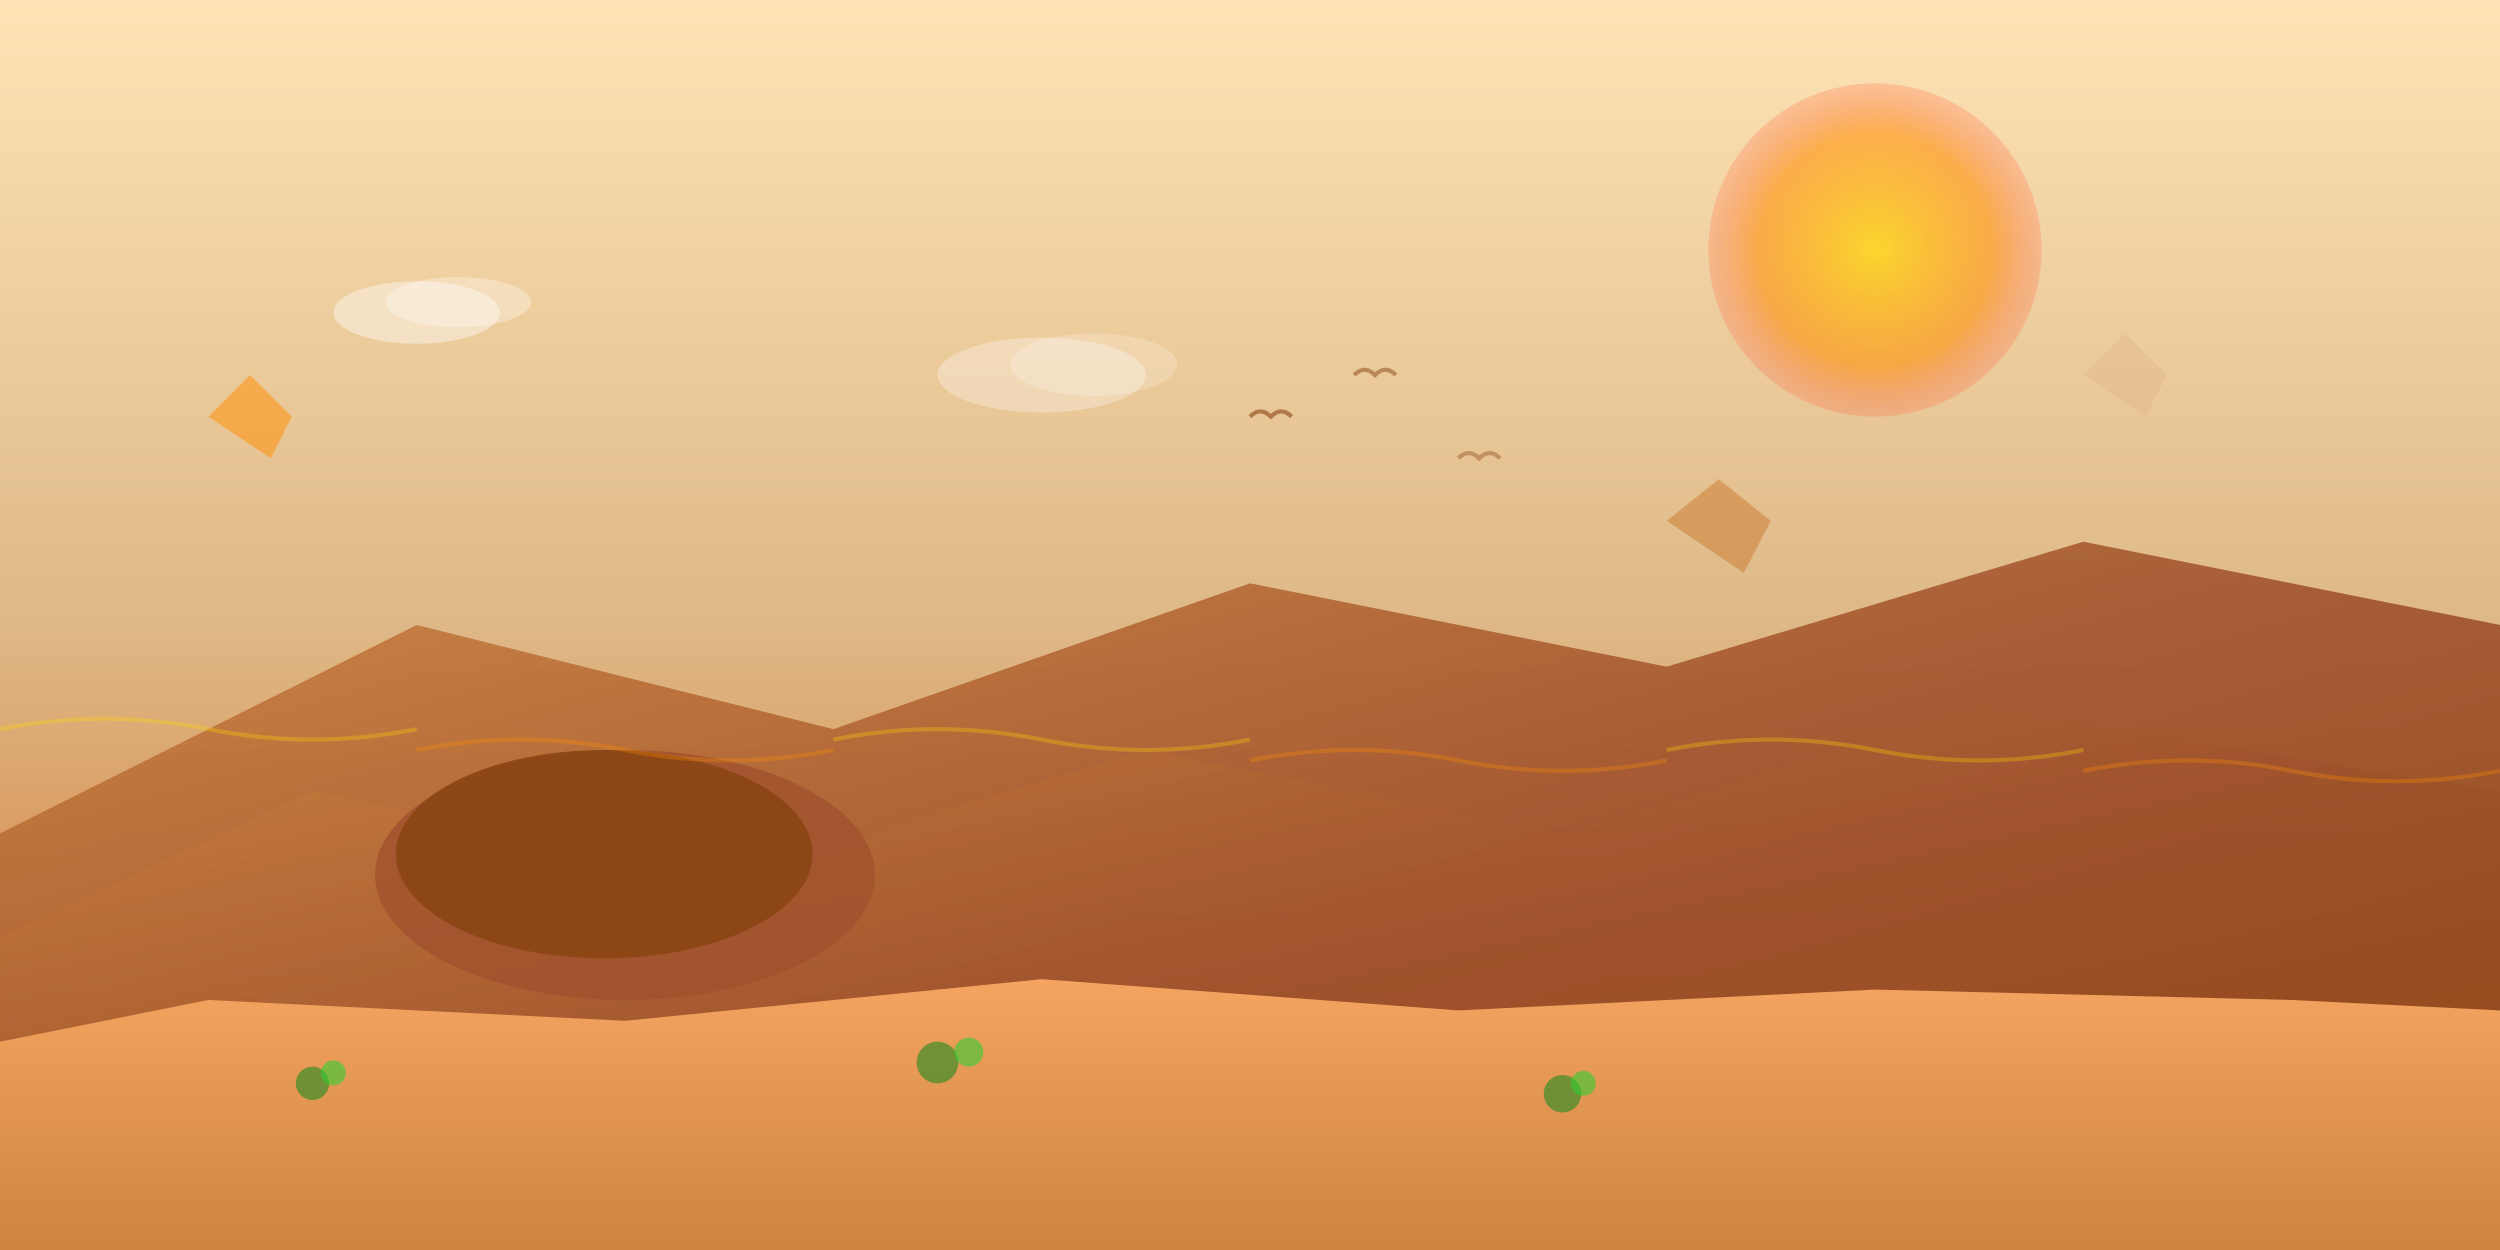 <svg viewBox="0 0 1200 600" xmlns="http://www.w3.org/2000/svg">
  <rect x="0" y="0" width="1200" height="600" fill="#333333" stroke="none"/>
  <defs>
    <linearGradient id="skyGradient" x1="0%" y1="0%" x2="0%" y2="100%">
      <stop offset="0%" style="stop-color:#FFE4B5;stop-opacity:1" />
      <stop offset="50%" style="stop-color:#DEB887;stop-opacity:1" />
      <stop offset="100%" style="stop-color:#D2691E;stop-opacity:1" />
    </linearGradient>
    <linearGradient id="rockGradient" x1="0%" y1="0%" x2="100%" y2="100%">
      <stop offset="0%" style="stop-color:#CD853F;stop-opacity:1" />
      <stop offset="50%" style="stop-color:#A0522D;stop-opacity:1" />
      <stop offset="100%" style="stop-color:#8B4513;stop-opacity:1" />
    </linearGradient>
    <radialGradient id="sunGradient" cx="50%" cy="50%" r="50%">
      <stop offset="0%" style="stop-color:#FFD700;stop-opacity:0.9" />
      <stop offset="70%" style="stop-color:#FF8C00;stop-opacity:0.7" />
      <stop offset="100%" style="stop-color:#FF6347;stop-opacity:0.3" />
    </radialGradient>
    <linearGradient id="desertGradient" x1="0%" y1="0%" x2="0%" y2="100%">
      <stop offset="0%" style="stop-color:#F4A460;stop-opacity:1" />
      <stop offset="100%" style="stop-color:#CD853F;stop-opacity:1" />
    </linearGradient>
  </defs>
  
  <!-- Sky Background -->
  <rect width="1200" height="600" fill="url(#skyGradient)"/>
  
  <!-- Sun -->
  <circle cx="900" cy="120" r="80" fill="url(#sunGradient)" opacity="0.8"/>
  
  <!-- Mountain Silhouettes -->
  <polygon points="0,400 200,300 400,350 600,280 800,320 1000,260 1200,300 1200,600 0,600" 
           fill="url(#rockGradient)" opacity="0.9"/>
  
  <!-- Middle Range Mountains -->
  <polygon points="0,450 150,380 350,420 550,360 750,400 950,340 1200,380 1200,600 0,600" 
           fill="url(#rockGradient)" opacity="0.7"/>
  
  <!-- Desert Floor -->
  <polygon points="0,500 100,480 300,490 500,470 700,485 900,475 1100,480 1200,485 1200,600 0,600" 
           fill="url(#desertGradient)"/>
  
  <!-- Abstract Rock Formation (Uluru-inspired) -->
  <ellipse cx="300" cy="420" rx="120" ry="60" fill="#A0522D" opacity="0.8"/>
  <ellipse cx="290" cy="410" rx="100" ry="50" fill="#8B4513" opacity="0.9"/>
  
  <!-- Scattered Vegetation -->
  <circle cx="150" cy="520" r="8" fill="#228B22" opacity="0.6"/>
  <circle cx="160" cy="515" r="6" fill="#32CD32" opacity="0.6"/>
  <circle cx="450" cy="510" r="10" fill="#228B22" opacity="0.6"/>
  <circle cx="465" cy="505" r="7" fill="#32CD32" opacity="0.6"/>
  <circle cx="750" cy="525" r="9" fill="#228B22" opacity="0.6"/>
  <circle cx="760" cy="520" r="6" fill="#32CD32" opacity="0.6"/>
  
  <!-- Abstract Cloud Formations -->
  <ellipse cx="200" cy="150" rx="40" ry="15" fill="#FFFFFF" opacity="0.4"/>
  <ellipse cx="220" cy="145" rx="35" ry="12" fill="#FFFFFF" opacity="0.3"/>
  <ellipse cx="500" cy="180" rx="50" ry="18" fill="#FFFFFF" opacity="0.3"/>
  <ellipse cx="525" cy="175" rx="40" ry="15" fill="#FFFFFF" opacity="0.2"/>
  
  <!-- Geometric Abstract Elements -->
  <polygon points="100,200 120,180 140,200 130,220" fill="#FF8C00" opacity="0.5"/>
  <polygon points="800,250 825,230 850,250 837,275" fill="#CD853F" opacity="0.6"/>
  <polygon points="1000,180 1020,160 1040,180 1030,200" fill="#DEB887" opacity="0.4"/>
  
  <!-- Heat Shimmer Effect (represented by wavy lines) -->
  <path d="M 0,350 Q 50,340 100,350 T 200,350" stroke="#FFD700" stroke-width="2" fill="none" opacity="0.3"/>
  <path d="M 200,360 Q 250,350 300,360 T 400,360" stroke="#FF8C00" stroke-width="2" fill="none" opacity="0.3"/>
  <path d="M 400,355 Q 450,345 500,355 T 600,355" stroke="#FFD700" stroke-width="2" fill="none" opacity="0.3"/>
  <path d="M 600,365 Q 650,355 700,365 T 800,365" stroke="#FF8C00" stroke-width="2" fill="none" opacity="0.3"/>
  <path d="M 800,360 Q 850,350 900,360 T 1000,360" stroke="#FFD700" stroke-width="2" fill="none" opacity="0.3"/>
  <path d="M 1000,370 Q 1050,360 1100,370 T 1200,370" stroke="#FF8C00" stroke-width="2" fill="none" opacity="0.3"/>
  
  <!-- Birds in Distance -->
  <path d="M 600,200 Q 605,195 610,200 Q 615,195 620,200" stroke="#8B4513" stroke-width="2" fill="none" opacity="0.6"/>
  <path d="M 650,180 Q 655,175 660,180 Q 665,175 670,180" stroke="#8B4513" stroke-width="2" fill="none" opacity="0.5"/>
  <path d="M 700,220 Q 705,215 710,220 Q 715,215 720,220" stroke="#8B4513" stroke-width="2" fill="none" opacity="0.4"/>
</svg>
